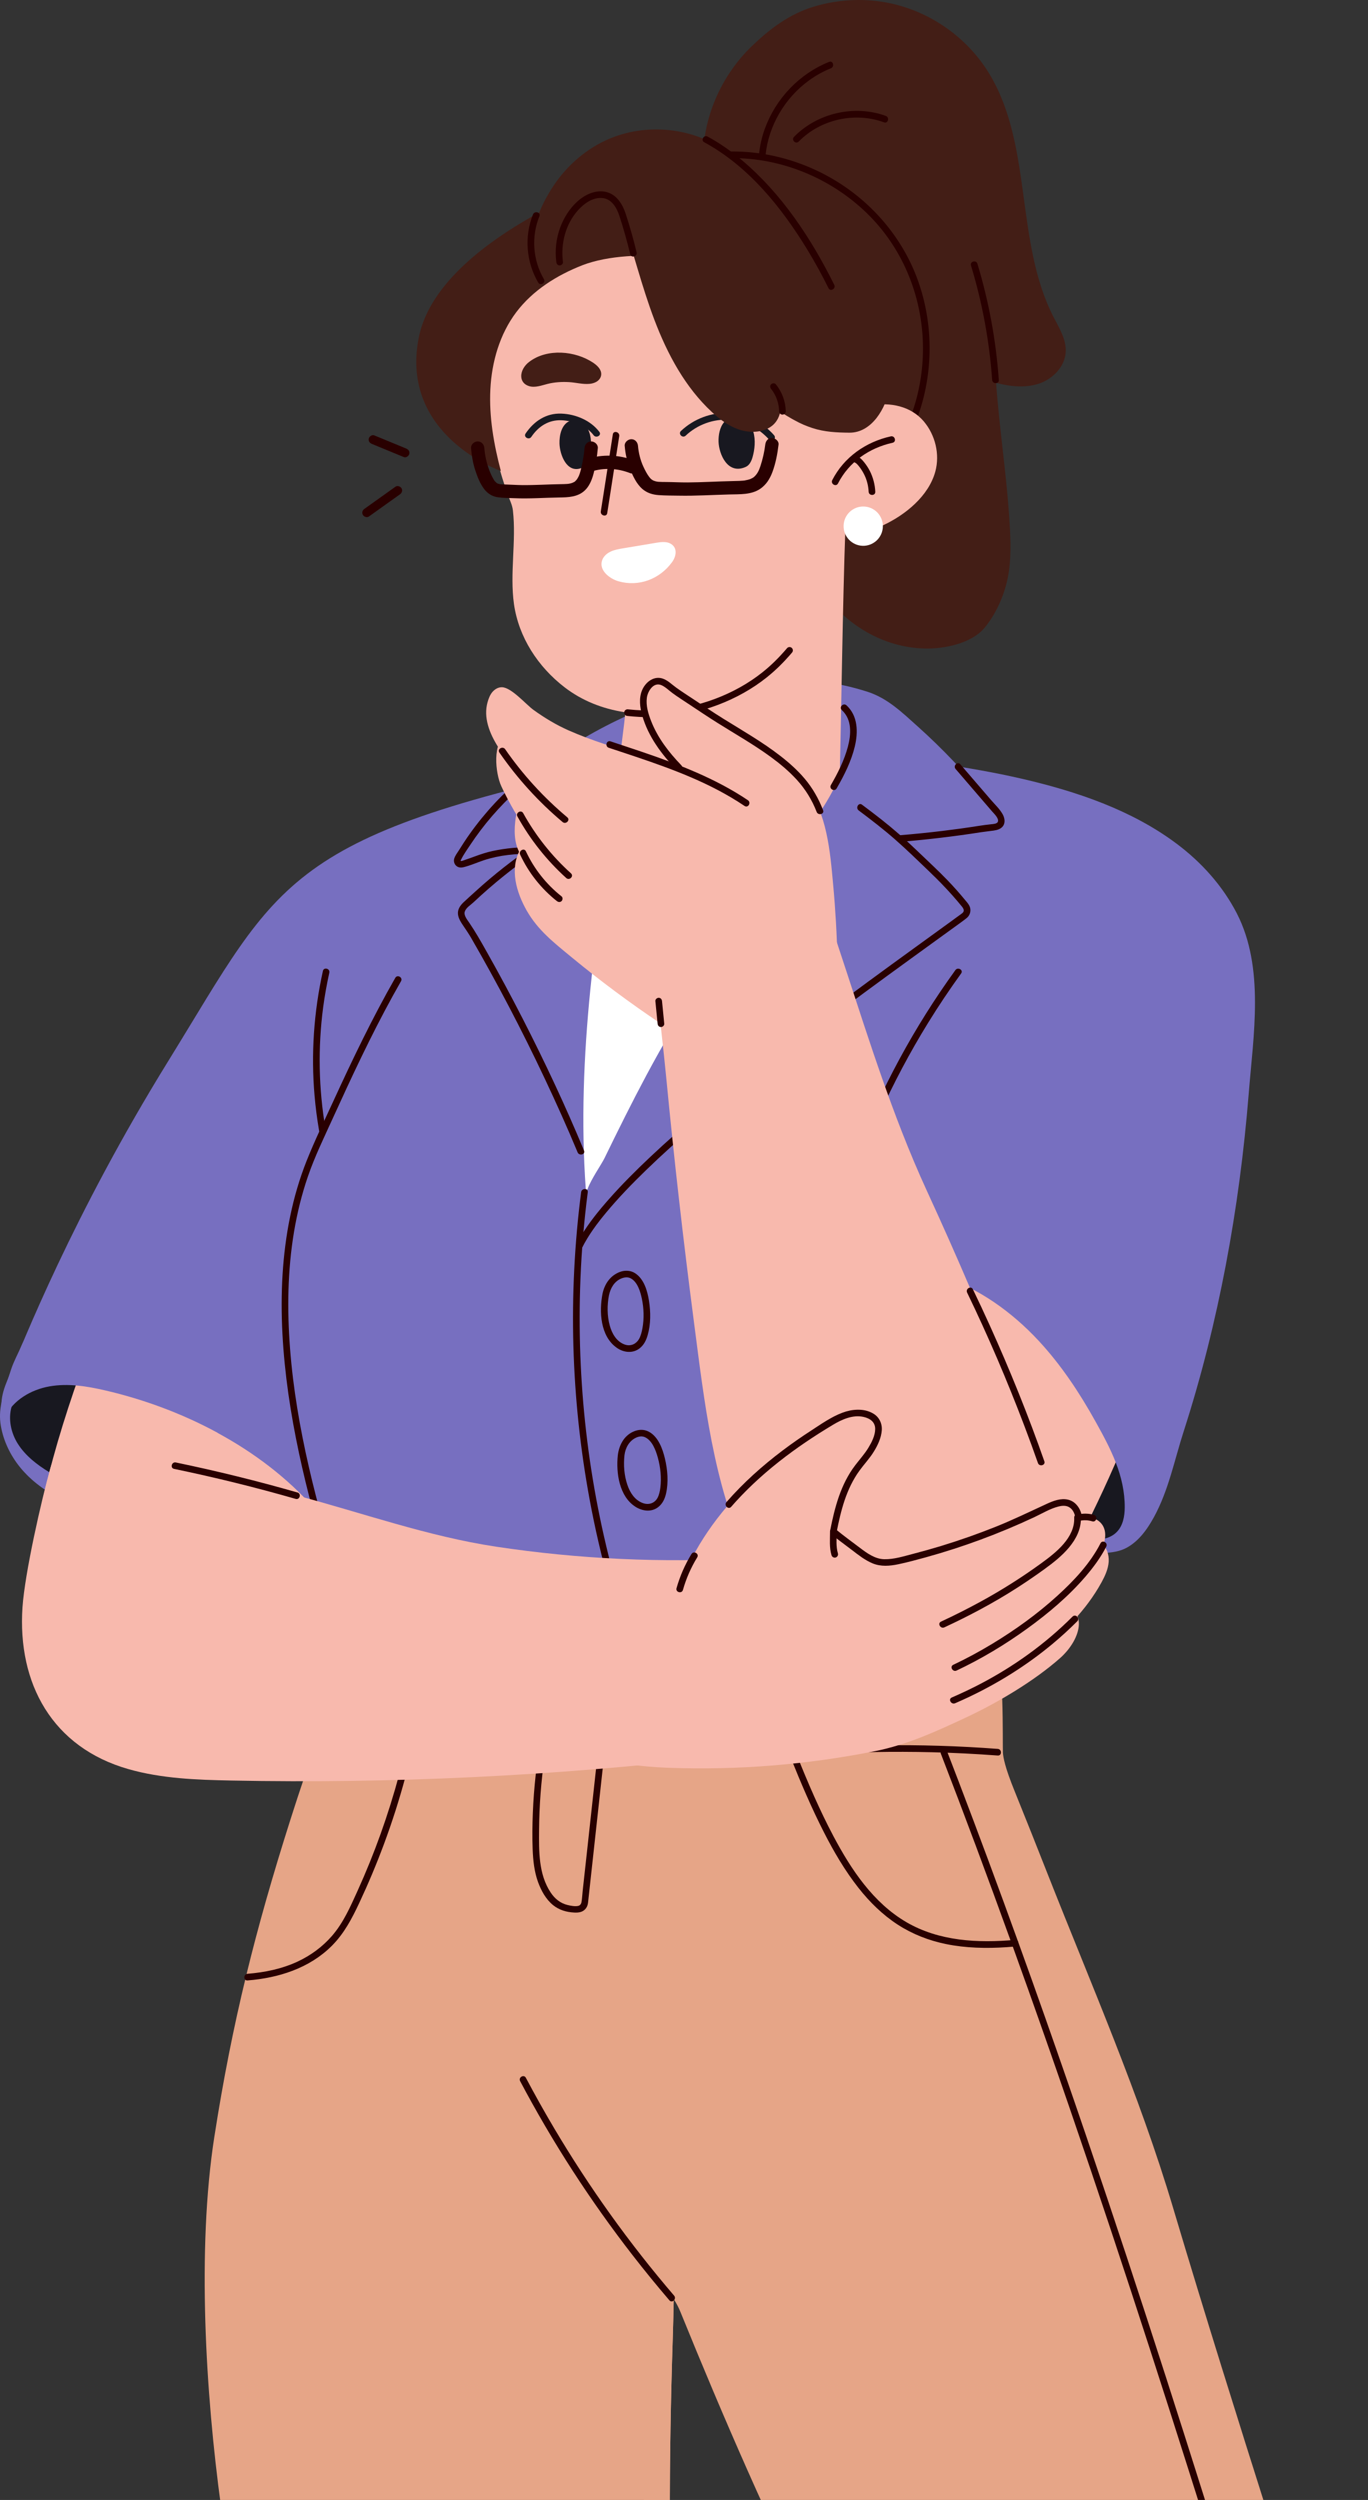<?xml version="1.0" encoding="UTF-8"?> <svg xmlns="http://www.w3.org/2000/svg" width="324" height="592" viewBox="0 0 324 592" fill="none"><rect x="0" y="0" width="324" height="592" fill="#333333" stroke="none"/><g clip-path="url(#clip0_181_2891)"><path d="M174.837 440.929C173.946 447.099 171.188 452.473 169.698 458.423C168.535 463.041 168.776 468.266 168.01 473.052C166.857 480.325 165.693 487.586 164.539 494.859C163.596 500.758 162.652 506.655 161.708 512.553C160.03 522.975 159.798 533.762 159.569 544.425C159.506 547.542 159.442 550.649 159.337 553.734C158.876 568.07 158.613 582.426 158.645 596.772C158.655 600.277 158.676 603.772 158.718 607.276C159.011 629.305 160.008 651.322 162.074 673.256C162.262 675.25 160.899 677.075 158.928 677.4C133.843 681.63 105.779 682.489 82.592 678.052C79.068 677.371 75.503 676.541 72.127 675.282C69.946 674.474 68.288 672.648 67.712 670.391C61.232 645.025 55.872 619.399 52.338 593.499C48.699 566.884 46.623 532.673 50.755 506.08C54.971 478.921 60.549 456.768 68.888 430.573C71.007 423.888 73.271 417.254 75.651 410.664C76.993 406.97 78.105 401.881 81.219 399.162C88.519 392.792 103.976 393.632 112.742 395.867C117.693 397.126 122.098 399.099 127.225 400.075C134.02 401.366 140.753 403.035 147.38 405.081C150.609 406.077 153.882 407.221 156.997 408.639C162.681 411.221 167.818 414.716 171.144 419.9C175.076 426.018 175.874 433.731 174.837 440.931V440.929Z" fill="#E6A587"></path><path d="M164.539 494.859C163.595 500.758 162.651 506.655 161.707 512.553C160.029 522.975 159.797 533.762 159.568 544.425C159.505 547.542 159.441 550.649 159.336 553.734C158.875 568.07 158.612 582.426 158.644 596.772C158.654 600.277 158.676 603.771 158.717 607.276C153.998 596.225 150.306 584.649 143.752 574.491C140.145 568.898 135.782 563.809 132.416 558.068C129.375 552.894 127.455 547.227 126.626 541.287C124.948 529.355 127.109 517.296 128.609 505.469C129.187 500.934 129.689 496.328 129.877 491.73H161.076C162.251 492.748 163.405 493.788 164.537 494.857L164.539 494.859Z" fill="#E6A587"></path><path d="M321.52 672.289C318.206 674.095 314.41 675.196 310.603 676.004C310.089 676.109 309.586 676.204 309.072 676.309C308.286 676.456 307.499 676.592 306.713 676.729C281.031 681.032 253.376 681.252 227.231 677.652C225.354 677.39 223.707 676.266 222.754 674.63C212.717 657.314 203.227 639.683 194.301 621.769C182.209 597.506 171.408 572.707 161.205 547.594C160.776 546.534 160.271 545.548 159.684 544.623C159.652 544.55 159.61 544.487 159.569 544.423C157.461 541.002 154.588 538.253 152.05 534.883C147.896 529.353 143.838 523.759 139.874 518.092C136.172 512.793 132.565 507.441 129.031 502.025C127.846 500.199 126.672 498.362 125.497 496.516C124.595 495.101 123.809 493.715 123.107 492.34C120.748 487.754 119.29 483.305 117.329 478.131C111.466 462.621 109.159 445.798 110.827 429.28C111.1 426.561 111.507 423.529 112.526 420.811C113.051 419.351 113.763 417.977 114.719 416.791C117.782 412.971 123.16 413.464 127.796 412.781C127.85 412.771 127.901 412.771 127.953 412.759C128.487 412.676 129.033 412.601 129.567 412.528C130.365 412.401 131.162 412.286 131.958 412.181C135.323 411.688 138.701 411.205 142.067 410.722C142.613 410.649 143.147 410.575 143.691 410.502C148.128 409.863 152.564 409.243 157 408.635C158.688 408.393 160.388 408.162 162.076 407.932C174.88 406.179 187.685 404.5 200.511 402.885C202.199 402.675 203.877 402.297 205.566 401.794C205.954 401.689 206.342 401.574 206.73 401.437C209.613 400.514 212.498 399.287 215.371 398.016C219.827 396.053 224.253 393.996 228.636 392.81C229.475 392.578 230.314 392.38 231.153 392.234C231.992 392.065 232.821 391.95 233.648 391.877C234.351 391.814 235.043 391.782 235.736 391.794C236.324 391.804 236.721 393.546 236.985 396.065C237.016 396.402 237.048 396.736 237.08 397.093C237.101 397.324 237.111 397.554 237.133 397.796C237.238 399.17 237.311 400.693 237.365 402.235C237.564 408.112 237.479 414.399 237.533 415.07C237.616 416.151 237.962 418.397 240.333 424.222C242.976 430.739 245.566 437.277 248.145 443.825C258.464 469.999 269.8 495.857 277.834 522.816C292.935 573.494 309.369 623.185 323.222 668.216C323.704 669.812 322.99 671.501 321.522 672.288L321.52 672.289Z" fill="#E6A587"></path><path d="M165.882 418.446C174.979 417.046 184.138 416.052 193.323 415.468C202.451 414.888 211.603 414.712 220.745 414.94C225.939 415.068 231.129 415.33 236.309 415.718C237.318 415.793 237.315 414.219 236.309 414.144C227.104 413.454 217.87 413.169 208.639 413.3C199.408 413.431 190.185 413.971 181.002 414.924C175.808 415.462 170.625 416.134 165.465 416.928C164.468 417.082 164.891 418.599 165.882 418.446Z" fill="#290000"></path><path d="M159.656 543.617C154.372 537.449 149.352 531.058 144.621 524.456C139.874 517.832 135.414 511.003 131.257 503.995C128.924 500.063 126.69 496.075 124.549 492.035C124.074 491.14 122.717 491.934 123.192 492.829C127.026 500.067 131.168 507.138 135.614 514.015C140.052 520.882 144.791 527.553 149.802 534.012C152.627 537.655 155.544 541.228 158.544 544.73C159.202 545.501 160.313 544.384 159.656 543.617Z" fill="#290000"></path><path d="M128.154 411.512C127.096 417.397 126.433 423.351 126.197 429.327C126.084 432.206 126.045 435.099 126.158 437.978C126.259 440.57 126.536 443.22 127.428 445.673C128.164 447.697 129.296 449.776 130.998 451.148C132.44 452.312 134.179 452.813 136.012 452.902C137.088 452.956 138.095 452.815 138.78 451.891C139.085 451.479 139.215 451.029 139.277 450.528C139.314 450.213 139.346 449.897 139.38 449.582C139.839 445.384 140.298 441.188 140.759 436.99C141.398 431.149 142.037 425.309 142.676 419.468C142.923 417.207 143.171 414.944 143.418 412.682C143.543 411.546 143.735 410.395 143.794 409.253C143.796 409.201 143.806 409.15 143.812 409.098C143.923 408.092 142.348 408.1 142.239 409.098C141.948 411.748 141.659 414.399 141.368 417.048C140.765 422.563 140.161 428.076 139.558 433.59C139.041 438.313 138.523 443.035 138.006 447.758C137.907 448.669 137.874 449.619 137.704 450.52C137.65 450.802 137.413 451.2 137.005 451.31C136.245 451.516 135.155 451.291 134.401 451.108C132.695 450.697 131.389 449.609 130.426 448.166C127.533 443.824 127.634 438.323 127.675 433.305C127.721 427.555 128.15 421.803 128.985 416.112C129.191 414.714 129.421 413.32 129.67 411.93C129.848 410.94 128.332 410.514 128.152 411.512H128.154Z" fill="#290000"></path><path d="M310.603 676.004C310.088 676.109 309.586 676.204 309.071 676.309C306.04 664.724 302.716 653.211 299.255 641.75C293.519 622.723 287.468 603.781 281.48 584.828C275.461 565.813 269.336 546.837 263.044 527.917C256.742 508.995 250.281 490.127 243.591 471.331C242.364 467.878 241.128 464.427 239.879 460.983C239.701 460.48 239.513 459.965 239.323 459.463C233.985 444.675 228.49 429.931 222.826 415.26C222.785 415.165 222.775 415.072 222.775 414.999C222.743 414.243 224.012 414.003 224.348 414.841C224.38 414.914 224.4 414.977 224.431 415.05C225.292 417.276 226.151 419.51 227.002 421.745C231.816 434.349 236.503 447.006 241.086 459.692C241.108 459.744 241.128 459.797 241.149 459.861C243.32 465.864 245.471 471.876 247.588 477.901C254.217 496.707 260.634 515.597 266.895 534.541C273.146 553.463 279.238 572.446 285.226 591.463C291.194 610.427 297.254 629.349 302.886 648.417C305.591 657.569 308.193 666.773 310.605 676.006L310.603 676.004Z" fill="#290000"></path><path d="M187.219 416.082C189.647 422.121 192.196 428.129 195.158 433.929C197.502 438.523 200.124 442.996 203.318 447.055C205.967 450.423 209.06 453.461 212.667 455.793C216.122 458.027 220.011 459.538 224.035 460.359C228.747 461.32 233.594 461.425 238.379 461.106C239.06 461.06 239.74 461.005 240.421 460.944C241.42 460.853 241.43 459.278 240.421 459.369C231.647 460.161 222.419 459.714 214.638 455.16C206.834 450.592 201.624 442.766 197.463 434.951C194.147 428.719 191.368 422.209 188.737 415.664C188.363 414.736 186.841 415.142 187.219 416.082Z" fill="#290000"></path><path d="M58.63 468.977C65.961 468.397 73.276 466.094 78.584 460.785C81.492 457.876 83.336 454.36 85.068 450.673C87.201 446.128 89.15 441.493 90.901 436.788C92.874 431.493 94.591 426.105 96.058 420.648C96.321 419.668 94.803 419.25 94.54 420.23C92.007 429.654 88.719 438.873 84.686 447.76C82.99 451.498 81.326 455.334 78.603 458.457C76.346 461.047 73.558 463.084 70.445 464.53C66.747 466.248 62.675 467.084 58.626 467.403C57.623 467.482 57.615 469.056 58.626 468.977H58.63Z" fill="#290000"></path><path d="M230.9 207.453C233.682 204.873 235.831 201.622 237.147 198.061C238.617 194.085 236.363 192.537 233.88 189.452C228.826 183.181 223.264 177.32 217.266 171.948C213.61 168.67 210.192 165.344 205.497 163.825C190.599 159.006 174.336 160.459 159.612 165.191C152.15 167.589 144.962 170.855 138.208 174.831C135.474 176.44 131.217 178.339 129.599 181.056C127.84 184.012 127.875 188.785 128.216 192.073C128.839 198.119 131.488 203.948 135.408 208.562C141.906 216.211 151.349 220.795 160.97 223.646C173.992 227.506 188.076 228.527 201.163 224.902C205.481 223.706 209.714 221.815 212.674 218.346C215.026 215.589 217.061 212.833 220.828 212.247C224.837 211.623 227.781 210.342 230.898 207.449L230.9 207.453Z" fill="#776FC0"></path><path d="M235.92 90.656C236.575 100.257 238.322 112.114 238.975 121.716C239.283 126.238 239.59 130.799 238.951 135.286C238.282 139.978 236.23 144.986 233.195 148.655C230.108 152.386 223.636 153.673 219.085 153.576C209.072 153.362 200.081 147.818 194.459 139.676C191.638 135.587 189.653 130.917 188.65 126.052C188.153 123.643 187.652 120.894 187.985 118.435C188.311 116.011 188.958 114.247 188.731 111.7C188.642 110.704 188.535 109.708 188.416 108.714C187.803 103.574 186.503 98.362 185.668 93.186C184.771 87.624 183.79 82.076 182.727 76.543C182.043 72.981 181.303 69.371 179.813 66.045C178.352 62.786 176.053 60.409 173.902 57.635C169.622 52.111 166.684 45.359 166.53 38.301C166.306 28.09 170.764 17.932 178.103 10.895C182.401 6.772 186.992 3.311 192.736 1.576C198.68 -0.218 205.085 -0.507 211.152 0.842C220.212 2.855 228.414 8.501 233.535 16.249C244.82 33.327 240.162 56.875 249.527 75.078C250.881 77.708 252.565 80.395 252.406 83.347C252.22 86.799 249.397 89.709 246.128 90.824C242.859 91.941 239.256 91.549 235.922 90.654L235.92 90.656Z" fill="#431E16"></path><path d="M236.559 89.977C235.898 80.646 234.204 71.403 231.491 62.451C231.198 61.485 229.678 61.897 229.973 62.869C232.645 71.688 234.334 80.783 234.985 89.977C235.057 90.98 236.63 90.988 236.559 89.977Z" fill="#290000"></path><path d="M181.318 36.717C182.016 29.73 185.942 23.14 191.615 19.037C193.216 17.879 194.955 16.902 196.794 16.172C197.724 15.801 197.318 14.279 196.376 14.653C189.326 17.457 183.762 23.33 181.16 30.444C180.42 32.468 179.959 34.573 179.745 36.715C179.644 37.723 181.217 37.715 181.318 36.715V36.717Z" fill="#290000"></path><path d="M189.17 33.523C194.323 28.248 202.469 26.437 209.381 28.971C210.333 29.32 210.744 27.799 209.798 27.452C202.382 24.732 193.573 26.763 188.058 32.409C187.35 33.133 188.462 34.248 189.17 33.521V33.523Z" fill="#290000"></path><path d="M184.896 229.302C198.844 218.831 198.411 202.576 198.799 187.282C199.287 167.997 199.549 143.77 200.241 124.484C200.346 121.569 200.764 116.275 199.931 114.805C197.427 110.394 187.836 124.619 184.415 126.086C179.144 128.349 174.114 131.226 169.456 134.628C165.287 137.672 161.415 141.135 157.932 144.951C155.081 148.077 150.371 152.673 149.564 156.895C148.656 161.645 148.398 166.593 147.823 171.381C146.507 182.325 144.738 193.258 144.186 204.243C143.911 209.716 143.938 215.199 144.475 220.619C144.932 225.248 145.12 229.488 149.402 232.129C152.002 233.733 155.142 234.303 158.235 234.591C166.466 235.353 177.907 234.549 184.896 229.304V229.302Z" fill="#F8B9AD"></path><path d="M179.425 37.585C187.297 38.967 194.881 41.681 201.464 46.166C209.239 51.461 215.375 58.374 218.02 67.589C220.262 75.401 220.08 83.751 218.614 91.745C217.35 98.636 215.1 105.443 211.16 111.235C207.873 116.065 202.57 121.417 196.719 122.938C194.418 123.536 191.414 123.114 189.056 123.001C185.441 122.827 181.871 121.849 178.553 120.431C168.602 116.181 160.598 108.148 154.873 98.962C149.149 89.777 145.532 79.44 142.542 69.035C141.293 64.689 140.138 60.267 139.999 55.746C139.758 47.913 143.966 41.654 151.256 38.694C155.732 36.876 160.653 36.464 165.483 36.444C170.135 36.426 174.831 36.779 179.427 37.585H179.425Z" fill="#431E16"></path><path d="M173.161 37.45C185.024 37.325 196.732 42.184 205.242 50.418C214.151 59.035 218.84 71.136 218.589 83.492C218.446 90.493 216.731 97.448 213.446 103.639C212.971 104.534 214.329 105.33 214.804 104.433C220.88 92.974 221.804 79.009 217.532 66.779C213.422 55.014 204.427 45.471 193.154 40.258C186.902 37.365 180.059 35.803 173.161 35.874C172.15 35.884 172.146 37.458 173.161 37.448V37.45Z" fill="#290000"></path><path d="M204.265 81.725C203.467 73.413 191.617 66.991 185.315 61.461C178.571 55.532 177.942 51.23 169.332 50.105C169.228 50.095 169.113 50.073 169.008 50.063C164.006 49.465 158.94 49.465 153.916 49.79C152.857 49.853 151.797 49.937 150.738 50.051C149.858 50.135 148.977 50.23 148.095 50.356C147.717 50.41 147.351 50.461 146.973 50.515C146.814 50.537 146.668 50.566 146.512 50.588C144.392 50.925 142.295 51.376 140.241 51.994C140.114 52.026 139.98 52.057 139.853 52.099C138.751 52.435 137.651 52.824 136.58 53.263C135.763 53.6 134.956 53.956 134.168 54.354C133.498 54.679 132.837 55.037 132.198 55.414C130.195 56.568 128.317 57.942 126.649 59.538C126.461 59.706 126.271 59.895 126.083 60.085C125.8 60.368 125.517 60.661 125.254 60.956C124.615 61.669 124.006 62.415 123.45 63.201C123.23 63.075 122.947 63.087 122.779 63.37C119.13 69.845 116.823 77.003 115.972 84.379C115.143 91.662 115.689 99.049 117.167 106.208C117.533 107.97 117.965 109.722 118.447 111.455C118.762 112.556 119.098 113.649 119.455 114.73C119.801 115.801 120.179 116.871 120.576 117.93C120.713 118.296 120.85 118.655 120.996 119.021C121.227 119.619 121.406 120.249 121.479 120.888C122.308 128.161 120.703 135.791 121.73 143.052C122.852 150.944 127.445 157.922 133.695 162.74C137.89 165.972 142.746 167.841 147.853 168.639C147.936 168.649 148.031 168.67 148.114 168.68C148.68 168.763 149.258 168.839 149.834 168.89C150.546 168.963 151.271 169.017 152.005 169.049C152.278 169.07 152.551 169.08 152.822 169.08C153.085 169.09 153.356 169.102 153.629 169.102C154.595 169.112 155.568 169.08 156.534 169.029C159.239 168.87 161.977 168.441 164.672 167.769C165.019 167.686 165.365 167.591 165.711 167.496C166.048 167.401 166.372 167.318 166.697 167.213C171.216 165.859 175.538 163.803 179.313 161.126C179.932 160.696 180.54 160.245 181.128 159.772C183.613 157.778 185.584 155.689 187.503 153.412C188.5 152.226 189.486 150.976 190.513 149.665C192.474 147.147 194.466 144.501 195.871 141.594V141.584C196.51 140.262 197.025 138.897 197.349 137.46C197.61 136.337 197.747 135.183 197.759 134.028C197.759 133.913 197.717 133.828 197.664 133.745C198.147 131.07 198.566 128.383 198.891 125.686C199.047 124.468 199.195 123.241 199.31 122.013C199.552 119.577 199.74 117.134 199.856 114.688C199.888 114.1 199.91 113.512 199.929 112.926C199.939 112.653 199.951 112.38 199.951 112.096C199.983 111.247 200.003 110.396 200.015 109.536C200.036 108.204 200.036 106.861 200.015 105.526C200.015 105.4 199.973 105.307 199.92 105.233C200.339 104.321 200.737 103.408 201.105 102.463C201.807 100.701 202.405 98.895 202.888 97.059C204.229 92.064 204.754 86.86 204.261 81.727L204.265 81.725Z" fill="#F8B9AD"></path><path d="M154.595 169.864C152.501 169.864 150.202 169.72 148.54 169.538C148.108 169.49 147.796 169.102 147.843 168.67C147.891 168.239 148.273 167.924 148.71 167.973C150.863 168.207 154.106 168.381 156.496 168.241C165.276 167.728 174.073 164.417 180.635 159.162C182.647 157.55 184.426 155.804 186.401 153.499C186.684 153.17 187.18 153.13 187.511 153.414C187.841 153.697 187.879 154.194 187.596 154.524C185.556 156.907 183.712 158.714 181.62 160.392C174.811 165.847 165.689 169.28 156.591 169.813C155.97 169.849 155.295 169.866 154.599 169.866L154.595 169.864Z" fill="#290000"></path><path d="M162.391 103.168C165.147 100.566 168.934 99.168 172.724 99.41C176.376 99.642 179.815 101.426 182.216 104.17C182.884 104.934 183.992 103.818 183.328 103.057C180.652 99.998 176.778 98.091 172.724 97.836C168.527 97.572 164.324 99.18 161.279 102.055C160.541 102.752 161.655 103.863 162.391 103.168Z" fill="#181820"></path><path d="M125.845 103.451C127.515 100.98 129.917 99.4 132.968 99.517C135.721 99.622 138.889 100.812 140.596 103.065C141.2 103.861 142.567 103.079 141.954 102.271C139.884 99.543 136.336 98.073 132.966 97.945C129.349 97.806 126.458 99.741 124.485 102.659C123.918 103.501 125.279 104.289 125.843 103.453L125.845 103.451Z" fill="#181820"></path><path d="M142.28 87.894C141.999 87.1 141.269 86.424 140.541 85.931C136.273 83.048 129.573 82.438 125.311 85.71C124.262 86.513 123.413 87.785 123.453 89.147C123.486 90.297 124.208 91.099 125.313 91.44C126.731 91.878 128.312 91.256 129.682 90.911C131.346 90.495 133.073 90.388 134.781 90.487C136.38 90.579 138.004 91.042 139.609 90.899C140.147 90.852 140.675 90.717 141.156 90.466C141.793 90.135 142.302 89.515 142.387 88.802C142.425 88.486 142.383 88.183 142.28 87.894Z" fill="#431E16"></path><path d="M145.144 102.863C144.196 108.942 143.248 115.019 142.3 121.098C142.146 122.09 143.661 122.516 143.818 121.516C144.766 115.437 145.713 109.36 146.661 103.281C146.816 102.289 145.3 101.863 145.144 102.863Z" fill="#290000"></path><path d="M178.415 102.253C178.256 101.707 178.027 101.194 177.702 100.733C177.576 100.523 177.419 100.335 177.251 100.144C176.895 99.756 176.465 99.42 175.951 99.158C175.09 98.717 174.063 98.582 173.141 98.885C172.763 99 172.439 99.178 172.146 99.388C171.914 99.544 171.717 99.725 171.538 99.935C170.448 101.152 170.134 103.061 170.185 104.625C170.28 107.511 172.324 112.506 176.624 110.566C177.504 110.178 177.977 109.18 178.238 108.257C178.741 106.495 178.994 104.186 178.416 102.253H178.415Z" fill="#181820"></path><path d="M139.967 104.53C139.916 103.544 139.716 102.59 139.306 101.76C139.15 101.424 138.94 101.099 138.699 100.816C138.384 100.449 138.006 100.133 137.567 99.893C136.811 99.473 135.911 99.347 135.101 99.632C135.007 99.663 134.902 99.705 134.819 99.746C132.962 100.618 132.46 103.115 132.511 105.057C132.594 107.671 134.221 112.11 137.66 110.851C137.797 110.809 137.933 110.756 138.07 110.683C138.091 110.683 138.101 110.673 138.121 110.661C138.887 110.295 139.285 109.392 139.526 108.53C139.526 108.509 139.536 108.499 139.536 108.479C139.85 107.315 140.05 105.897 139.965 104.532L139.967 104.53Z" fill="#181820"></path><path d="M204.886 96.378C205.373 96.242 205.86 96.125 206.341 96.034C210.824 95.171 215.747 96.19 218.787 99.78C221.511 102.996 222.635 107.572 221.525 111.661C219.944 117.484 214.406 121.95 209.131 124.401C206.903 125.437 204.494 126.181 202.039 126.181C197.923 126.181 194.233 123.714 192.268 120.154C191.312 118.423 191.959 117.894 191.544 115.962C191.053 113.677 190.703 111.289 191.247 109.015C192.699 102.95 198.93 98.053 204.884 96.378H204.886Z" fill="#F8B9AD"></path><path d="M206.501 128.773C208.805 127.638 209.755 124.85 208.621 122.543C207.488 120.237 204.701 119.287 202.396 120.422C200.092 121.556 199.142 124.345 200.276 126.651C201.409 128.957 204.196 129.907 206.501 128.773Z" fill="white"></path><path d="M198.473 114.485C201.077 109.388 205.868 106.075 211.398 104.849C212.386 104.629 211.968 103.113 210.981 103.331C205.084 104.637 199.892 108.257 197.116 113.689C196.657 114.589 198.012 115.385 198.473 114.483V114.485Z" fill="#290000"></path><path d="M202.285 109.461C202.847 109.615 203.265 110.204 203.607 110.645C204.042 111.209 204.414 111.827 204.725 112.467C205.329 113.704 205.667 115.073 205.732 116.447C205.78 117.455 207.353 117.461 207.305 116.447C207.226 114.74 206.793 113.083 206.027 111.556C205.651 110.808 205.186 110.112 204.662 109.459C204.135 108.804 203.538 108.174 202.703 107.942C201.725 107.673 201.308 109.19 202.285 109.461Z" fill="#290000"></path><path d="M158.876 128.773C160.545 129.771 160.147 131.763 159.185 133.098C156.28 137.123 151.306 139.036 146.472 137.648C144.485 137.078 141.743 135.102 142.625 132.638C142.96 131.706 143.773 131.009 144.671 130.597C145.569 130.183 146.559 130.017 147.536 129.852C150.214 129.405 152.893 128.955 155.57 128.508C156.672 128.324 157.944 128.215 158.876 128.773Z" fill="white"></path><path d="M158.39 60.932C152.972 60.146 144.005 60.445 137.952 62.803C131.901 65.162 126.176 68.752 122.266 73.942C118.344 79.145 116.465 85.696 116.138 92.206C115.812 98.717 116.957 105.222 118.617 111.524C118.617 111.524 94.623 103.204 99.169 79.999C103.714 56.794 145.313 42.335 145.313 42.335L158.392 60.934L158.39 60.932Z" fill="#431E16"></path><path d="M203.987 69.966C209.549 74.945 211.948 84.686 210.675 91.923C209.84 96.673 206.463 102.513 201.166 102.463C198.138 102.436 195.318 102.305 192.402 101.36C190.955 100.891 189.554 100.283 188.225 99.544C187.815 99.317 184.778 97.695 184.855 97.252C184.536 99.069 183.618 100.546 181.97 101.402C179.779 102.538 177.102 102.463 174.779 101.63C172.456 100.796 170.444 99.271 168.631 97.596C162.278 91.719 158.071 83.86 155 75.767C151.927 67.673 149.883 59.229 147.138 51.018C146.731 49.802 146.254 48.513 145.219 47.758C143.298 46.359 141.687 48.416 140.3 49.527C138.495 50.972 136.908 52.687 135.604 54.598C134.37 56.406 133.804 58.41 132.781 60.289C131.892 61.92 129.569 61.794 127.862 62.136C127.488 62.211 127.072 62.279 126.751 62.077C126.417 61.867 126.302 61.439 126.227 61.051C125.103 55.303 127.943 48.703 131.122 43.949C134.389 39.066 139.024 35.068 144.461 32.801C154.03 28.811 165.796 30.444 173.699 37.157C178.669 41.379 181.95 47.2 185.997 52.317C191.215 58.916 197.721 64.356 203.989 69.966H203.987Z" fill="#431E16"></path><path d="M166.797 33.694C177.288 39.375 185.168 49.182 191.274 59.223C193.059 62.156 194.705 65.172 196.231 68.249C196.68 69.156 198.037 68.36 197.588 67.455C192.162 56.517 185.132 45.842 175.713 37.933C173.19 35.814 170.487 33.907 167.589 32.337C166.698 31.854 165.903 33.215 166.795 33.696L166.797 33.694Z" fill="#290000"></path><path d="M133.333 62.067C132.765 57.738 133.923 53.13 136.855 49.834C138.286 48.226 140.324 46.723 142.59 46.887C144.889 47.053 146.084 49.232 146.721 51.19C147.687 54.154 148.53 57.158 149.26 60.19C149.497 61.174 151.015 60.758 150.778 59.772C150.038 56.701 149.185 53.655 148.199 50.653C147.465 48.418 146.114 46.141 143.694 45.491C141.183 44.816 138.555 46.062 136.723 47.729C134.902 49.388 133.563 51.531 132.698 53.825C131.717 56.435 131.398 59.306 131.76 62.069C131.815 62.495 132.083 62.851 132.546 62.855C132.927 62.859 133.387 62.489 133.331 62.069L133.333 62.067Z" fill="#290000"></path><path d="M126.237 50.782C124.136 55.986 124.623 62.067 127.462 66.898C127.975 67.772 129.336 66.979 128.82 66.104C126.174 61.601 125.8 56.037 127.753 51.202C128.133 50.263 126.611 49.855 126.235 50.784L126.237 50.782Z" fill="#290000"></path><path d="M186.1 97.4C186.056 95.052 185.216 92.82 183.749 90.996C183.482 90.666 182.914 90.719 182.637 90.996C182.311 91.323 182.37 91.776 182.637 92.109C183.832 93.596 184.491 95.515 184.527 97.4C184.535 97.826 184.883 98.188 185.312 98.188C185.742 98.188 186.108 97.828 186.1 97.4Z" fill="#290000"></path><path d="M111.565 106.103C111.701 107.881 112.008 109.651 112.558 111.35C113.063 112.904 113.7 114.554 114.707 115.855C115.488 116.865 116.555 117.546 117.825 117.74C119.147 117.944 120.526 117.918 121.86 117.977C125.39 118.136 128.912 117.855 132.442 117.807C134.583 117.777 136.791 117.714 138.46 116.183C139.554 115.18 140.155 113.714 140.537 112.308C141.085 110.283 141.408 108.192 141.59 106.103C141.665 105.255 140.814 104.528 140.017 104.528C139.105 104.528 138.519 105.251 138.444 106.103C138.309 107.635 138.064 109.15 137.71 110.647C137.551 111.31 137.393 111.986 137.132 112.619C137.158 112.556 137.217 112.441 137.08 112.732C137.023 112.857 136.96 112.978 136.892 113.098C136.829 113.211 136.764 113.322 136.694 113.431C136.655 113.49 136.394 113.813 136.601 113.574C136.471 113.724 136.33 113.861 136.188 113.999C136.016 114.166 136.493 113.825 136.162 114.023C136.093 114.065 136.028 114.114 135.956 114.156C135.85 114.221 135.307 114.427 135.681 114.308C135.487 114.37 135.298 114.435 135.1 114.483C134.993 114.508 134.368 114.605 134.777 114.556C134.605 114.576 134.431 114.593 134.257 114.605C133.798 114.639 133.337 114.645 132.878 114.653C129.809 114.696 126.743 114.906 123.672 114.877C122.291 114.863 120.916 114.754 119.537 114.724C119.292 114.718 119.046 114.714 118.801 114.698C118.682 114.69 118.197 114.619 118.528 114.683C118.306 114.641 118.094 114.585 117.879 114.52C118.148 114.603 117.956 114.564 117.885 114.52C117.764 114.451 117.641 114.385 117.527 114.306C117.754 114.465 117.155 113.908 117.192 113.958C116.982 113.688 116.822 113.378 116.664 113.077C116.302 112.39 115.995 111.681 115.74 110.948C115.192 109.382 114.837 107.754 114.711 106.101C114.645 105.253 114.034 104.526 113.138 104.526C112.336 104.526 111.499 105.249 111.565 106.101V106.103Z" fill="#290000"></path><path d="M147.957 105.58C148.116 107.487 148.515 109.348 149.242 111.12C149.91 112.75 150.755 114.576 152.103 115.76C153.215 116.734 154.545 117.136 155.997 117.245C157.566 117.364 159.175 117.346 160.748 117.377C164.751 117.457 168.748 117.193 172.747 117.09C175.187 117.027 177.992 117.193 180.096 115.726C181.467 114.77 182.314 113.423 182.902 111.883C183.705 109.774 184.127 107.518 184.394 105.285C184.495 104.439 183.598 103.711 182.821 103.711C181.887 103.711 181.348 104.437 181.247 105.285C181.038 107.031 180.632 108.764 180.082 110.431C179.718 111.536 179.322 112.302 178.513 113.005C178.74 112.809 178.523 112.999 178.452 113.045C178.357 113.104 178.266 113.166 178.169 113.221C178.074 113.275 177.508 113.52 177.826 113.403C177.351 113.578 176.871 113.69 176.374 113.78C175.917 113.863 176.694 113.758 176.224 113.799C176.127 113.807 176.028 113.819 175.931 113.827C175.654 113.851 175.377 113.867 175.1 113.881C174.512 113.908 173.922 113.916 173.335 113.928C169.828 113.999 166.326 114.225 162.818 114.243C161.122 114.251 159.432 114.154 157.738 114.14C157.156 114.136 156.575 114.14 155.995 114.096C155.892 114.088 155.789 114.081 155.688 114.069C156.025 114.106 155.544 114.041 155.512 114.033C155.415 114.013 155.32 113.991 155.225 113.966C155.164 113.95 154.634 113.748 154.913 113.877C154.337 113.611 154.111 113.409 153.731 112.904C153.195 112.19 152.768 111.348 152.392 110.538C151.677 108.992 151.242 107.275 151.102 105.58C151.03 104.732 150.429 104.006 149.528 104.006C148.733 104.006 147.884 104.728 147.955 105.58H147.957Z" fill="#290000"></path><path d="M139.96 111.685C141.596 111.182 142.928 110.998 144.647 111.059C146.175 111.114 147.71 111.443 149.272 112.051C150.039 112.35 151.031 111.722 151.207 110.952C151.413 110.049 150.932 109.336 150.109 109.015C146.632 107.663 142.686 107.55 139.125 108.647C138.339 108.889 137.759 109.758 138.026 110.584C138.282 111.376 139.119 111.942 139.962 111.683L139.96 111.685Z" fill="#290000"></path><path d="M34.887 357.645C36.61 356.865 38.355 356.124 40.063 355.308C41.32 354.708 42.633 354.762 43.932 354.235C46.476 353.204 48.461 350.909 49.361 348.34C50.608 344.782 50.085 340.828 48.926 337.242C46.755 330.533 42.356 324.567 36.59 320.512C30.825 316.459 23.725 314.34 16.68 314.569C13.164 314.684 17.225 308.954 14.258 310.962C12.972 311.833 6.842 314.564 5.212 318.393C4.452 320.179 3.286 322.316 2.673 324.159C0.136 331.777 -0.481 334.515 0.34 338.382C1.094 341.927 2.825 345.24 5.184 347.978C8 351.245 11.643 353.708 15.553 355.481C17.393 356.314 19.285 356.902 21.137 357.677C23.238 358.556 25.496 359.122 27.759 359.368C30.326 359.647 32.587 358.685 34.885 357.647L34.887 357.645Z" fill="#776FC0"></path><path d="M41.787 336.184C41.587 335.565 41.357 334.957 41.084 334.369C40.528 333.109 39.826 331.923 38.955 330.842C37.738 329.331 36.25 328.072 34.677 326.937C31.28 324.472 27.546 322.571 23.351 322.005C22.292 321.868 21.222 321.805 20.163 321.837C17.227 321.888 14.312 322.561 11.627 323.809C9.739 324.69 7.988 325.854 6.437 327.25C5.032 328.51 3.522 330.042 3.164 331.963C2.986 332.361 2.839 332.771 2.723 333.191C1.925 336.097 2.596 339.299 4.201 341.859C6.015 344.744 8.783 346.865 11.668 348.628C11.668 348.628 11.668 348.637 11.678 348.628C12.003 348.837 12.329 349.026 12.654 349.216C14.615 350.36 16.639 351.346 18.727 352.217C18.758 352.313 18.81 352.396 18.905 352.459C24.904 356.698 34.058 356.1 38.789 350.172C39.733 348.986 40.404 347.663 40.687 346.206C40.708 346.123 40.728 346.038 40.74 345.954C43.162 343.384 42.859 339.406 41.789 336.184H41.787Z" fill="#181820"></path><path d="M76.501 308.255C73.8 302.39 69.3 301.843 64.171 298.764C61.453 297.133 59.035 295.194 56.126 293.867C50.439 291.275 43.998 290.271 37.813 291.291C33.371 292.024 30.873 293.947 29.352 298.063C27.397 303.35 25.169 308.542 23.154 313.807C19.195 324.153 15.503 334.616 12.572 345.305C10.322 353.51 8.526 361.851 7.437 370.292C6.438 378.05 5.5 385.905 11.278 392.101C14.632 395.697 19.171 397.98 23.823 399.576C34.388 403.198 46.252 403.526 56.629 399.394C63.257 396.754 69.17 392.222 73.353 386.428C77.692 380.416 79.495 372.702 81.363 365.613C85.621 349.441 85.035 332.01 79.659 316.175C78.745 313.484 77.692 310.839 76.503 308.257L76.501 308.255Z" fill="#F8B9AD"></path><path d="M151.452 179.933L144.079 206.631L113.437 317.567L108.727 334.61L80.224 364.676C78.472 362.021 76.531 359.512 74.424 357.142C68.049 349.922 60.161 343.972 51.552 339.301C43.12 334.715 34.018 331.367 24.968 329.268C20.626 328.26 16.117 327.525 11.734 328.302C7.351 329.068 3.061 331.587 1.142 335.606C0.627 334.808 0.344 333.781 0.344 332.531C0.344 331.115 0.712 329.404 1.52 327.411C5.463 317.66 17.387 287.604 39.83 251.295C66.782 207.681 66.928 197.889 151.454 179.933H151.452Z" fill="#776FC0"></path><path d="M207.42 354.601C207.127 361.465 205.901 368.454 202.396 374.363C201.894 375.212 201.348 376.042 200.75 376.86C199.104 379.159 197.143 381.319 194.95 383.313C187.631 389.966 177.773 394.657 168.712 395.697C149.772 397.847 130.551 399.211 111.559 396.851C110.605 396.736 109.661 396.61 108.717 396.473C102.31 395.55 95.808 394.123 90.323 390.659C85.887 387.857 82.289 383.596 80.875 378.486C80.716 377.929 80.56 377.363 80.382 376.806C78.987 372.116 77.236 367.498 75.904 362.734C75.38 360.876 74.887 359.009 74.426 357.14C71.887 347.002 70.094 336.685 69.077 326.286C68.28 318.122 67.946 309.914 68.102 301.708C68.102 301.184 68.124 300.669 68.134 300.144C68.353 291.424 70.358 283.753 73.231 275.494C77.835 262.251 84.221 249.719 90.923 237.43C92.506 234.523 94.393 231.658 95.82 228.678C96.89 226.452 97.278 223.924 98.463 221.678C101.107 216.651 105.69 212.716 110.797 210.334C118.116 206.902 126.423 206.263 134.508 206.295C137.706 206.304 140.895 206.421 144.083 206.631C151.488 207.124 158.86 208.132 166.126 209.665C171.958 210.892 178.187 212.76 181.721 217.567C184.384 221.167 185.055 225.826 185.642 230.266C186.764 238.776 188.652 247.445 189.533 255.873C190.423 264.31 190.854 272.486 192.701 280.838C196.349 297.398 202.181 313.423 205.358 330.099C206.89 338.17 207.78 346.386 207.424 354.603L207.42 354.601Z" fill="#776FC0"></path><path d="M196.122 364.096C191.806 357.19 185.694 351.295 179.031 346.689C172.215 341.966 164.496 338.535 156.411 336.678C147.643 334.662 138.394 334.359 129.995 330.884C123.293 328.104 117.966 323.128 113.435 317.565C113.351 317.46 113.266 317.365 113.183 317.26C108.632 311.603 104.772 305.411 100.347 299.651C98.186 296.849 95.891 294.131 93.331 291.685C90.604 289.072 87.394 286.26 83.724 285.137C81.846 284.571 79.844 284.602 78.051 285.462C76.488 286.228 75.261 287.551 74.285 288.967C73.173 290.572 72.366 292.366 71.559 294.131C70.5 296.449 69.439 298.77 68.381 301.089C68.286 301.299 68.193 301.499 68.098 301.709C63.945 310.785 59.686 319.843 55.66 328.995C54.181 332.353 52.745 335.784 51.548 339.301C60.157 343.97 68.044 349.923 74.42 357.142C74.881 359.009 75.374 360.878 75.898 362.736C77.23 367.5 78.981 372.118 80.376 376.809C86.585 379.684 92.981 382.151 99.514 384.186C109.928 387.45 120.687 389.59 131.562 390.588C142.983 391.628 154.517 391.396 165.887 389.917C175.755 388.648 185.498 386.444 194.946 383.315C195.338 383.185 195.726 383.042 196.118 382.911V364.098L196.122 364.096Z" fill="#776FC0"></path><path d="M93.618 231.563C88.216 241.012 83.506 250.832 78.969 260.718C76.81 265.421 74.525 270.102 72.614 274.912C70.932 279.147 69.653 283.541 68.731 288.002C66.846 297.129 66.408 306.512 66.893 315.805C67.388 325.328 68.828 334.791 70.815 344.109C72.742 353.156 75.198 362.086 77.934 370.92C78.259 371.969 78.587 373.017 78.92 374.062C79.224 375.025 80.744 374.613 80.437 373.644C77.691 364.989 75.184 356.251 73.152 347.398C71.034 338.169 69.42 328.807 68.696 319.361C67.989 310.15 68.106 300.818 69.638 291.691C70.387 287.226 71.47 282.812 72.946 278.531C74.562 273.837 76.751 269.36 78.805 264.847C83.253 255.077 87.802 245.339 92.975 235.927C93.632 234.731 94.298 233.543 94.975 232.359C95.48 231.478 94.12 230.684 93.618 231.565V231.563Z" fill="#290000"></path><path d="M77.093 267.33C75.459 257.835 75.276 248.091 76.537 238.539C76.899 235.789 77.396 233.056 77.997 230.347C78.217 229.361 76.701 228.939 76.48 229.929C74.331 239.596 73.644 249.582 74.499 259.451C74.74 262.231 75.102 264.999 75.575 267.748C75.747 268.744 77.263 268.322 77.093 267.33Z" fill="#290000"></path><path d="M270.072 345.125C269.779 343.655 269.411 342.103 268.594 340.822C268.206 340.224 267.733 339.731 267.189 339.331C265.301 337.903 262.606 337.568 260.309 337.757C260.235 337.766 260.172 337.766 260.099 337.778C256.806 338.071 253.712 339.394 250.775 340.844C249.285 341.578 247.765 342.364 246.37 343.299C245.993 343.541 245.626 343.802 245.268 344.075C245.185 344.127 245.11 344.19 245.037 344.253C244.03 345.02 243.108 345.891 242.32 346.899C240.296 349.449 239.227 352.932 240.318 356.102C240.474 356.586 241.093 356.544 241.293 356.229C241.817 356.974 242.352 357.72 242.92 358.443C243.098 358.675 243.276 358.894 243.454 359.126C243.622 359.326 243.79 359.536 243.956 359.734C245.1 361.088 246.347 362.358 247.732 363.407C247.754 363.429 247.773 363.449 247.795 363.459C249.022 364.393 250.375 365.148 251.863 365.662C252.105 365.757 252.356 365.831 252.619 365.894C252.776 365.946 252.944 365.989 253.102 366.031C253.229 366.062 253.344 366.082 253.468 366.104C253.888 366.209 254.317 366.282 254.748 366.336C254.79 366.346 254.822 366.346 254.863 366.346C255.063 366.377 255.261 366.397 255.451 366.409C257.014 366.565 258.619 366.536 260.18 366.357C260.173 366.351 260.173 366.348 260.18 366.348C260.516 366.316 260.851 366.264 261.187 366.211C261.314 366.189 261.439 366.169 261.555 366.159C261.733 366.118 261.911 366.086 262.08 366.054C262.363 366.003 262.646 365.94 262.929 365.876C264.343 365.54 265.718 364.963 266.799 363.965C267.858 362.979 268.54 361.667 269.033 360.334C270.218 357.176 270.689 353.701 270.638 350.344C270.606 348.592 270.418 346.839 270.072 345.129V345.125Z" fill="#181820"></path><path d="M267.494 338.576C272.928 325.121 278.24 310.227 276.954 295.469C276.115 285.826 272.3 276.266 265.369 269.516C258.439 262.764 248.239 259.158 238.781 261.185C231.885 262.663 225.814 266.944 221.196 272.278C210.881 284.196 206.854 299.323 204.608 314.56C201.99 332.329 202.473 350.728 207.643 368.011C207.746 368.355 207.851 368.7 207.958 369.044C209.679 374.587 212.01 380.185 216.322 384.064C224.714 391.614 239.236 388.559 246.092 380.389C250.851 374.717 254.05 367.682 257.351 361.074C261.026 353.712 264.409 346.206 267.49 338.576H267.494Z" fill="#F8B9AD"></path><path d="M292.938 216.304C299.549 229.177 296.844 245.2 295.738 259.102C293.566 286.064 288.651 313.193 280.342 338.97C278.143 345.788 276.772 352.93 273.296 359.273C271.651 362.274 269.457 365.344 266.247 366.807C263.242 368.175 256.969 368.189 254.322 365.951C249.341 361.74 257.252 364.455 259.035 364.573C261.039 364.706 263.18 364.175 264.563 362.718C265.976 361.227 266.374 359.039 266.384 356.986C266.421 349.418 263.05 343.071 259.468 336.632C255.671 329.804 251.324 323.238 245.997 317.502C239.72 310.744 231.938 305.138 223.135 302.217C219.488 301.008 216.439 299.061 212.879 297.768C203.425 294.335 191.097 295.996 184.461 287.26C181.429 283.27 179.844 278.387 178.514 273.555C174.862 260.296 172.737 246.681 171.005 233.056C170.578 229.69 170.194 226.32 169.778 222.953C169.355 219.532 169.232 218.954 171.818 216.512C178.41 210.29 185.175 204.156 190.798 197.014C193.608 193.446 196.121 189.634 198.102 185.541C199.174 183.327 200.876 174.147 203.415 173.71C206.557 173.167 211.057 176.977 213.627 178.537C216.328 180.177 219.16 180.377 222.246 180.818C228.907 181.769 235.545 182.911 242.103 184.43C254.971 187.412 268.016 191.804 278.694 199.808C284.574 204.215 289.561 209.752 292.94 216.304H292.938Z" fill="#776FC0"></path><path d="M199.567 287.264C201.951 279.337 204.844 271.563 208.243 264.015C211.639 256.477 215.523 249.16 219.867 242.125C222.314 238.163 224.908 234.291 227.637 230.517C228.231 229.696 226.867 228.91 226.28 229.723C221.412 236.454 216.98 243.497 213.028 250.804C209.063 258.136 205.58 265.728 202.598 273.512C200.918 277.898 199.402 282.347 198.049 286.844C197.756 287.816 199.274 288.232 199.567 287.262V287.264Z" fill="#290000"></path><path d="M179.733 206.004C178.566 204.649 177.074 203.588 175.42 202.909C170.885 201.047 166.045 201.677 161.527 202.978C155.826 204.619 146.267 208.188 142.824 213.419C141.34 215.673 141.578 219.445 141.233 222.078C140.701 226.159 140.224 230.248 139.815 234.345C138.247 249.998 137.612 265.803 138.734 281.509C138.75 281.741 139.084 281.793 139.162 281.573C140.02 279.175 142.427 275.791 143.2 274.197C144.807 270.896 146.424 267.599 148.076 264.32C151.291 257.93 154.629 251.6 158.227 245.416C161.818 239.242 165.669 233.214 169.893 227.454C172.386 224.054 175.099 220.823 177.614 217.441C180.351 213.762 183.792 210.716 179.733 206.004Z" fill="white"></path><path d="M126.626 200.091C121.668 203.429 116.948 207.128 112.534 211.162C111.616 212.001 110.674 212.825 109.773 213.682C108.988 214.431 108.339 215.375 108.468 216.51C108.586 217.554 109.233 218.506 109.813 219.352C110.466 220.302 111.087 221.235 111.663 222.235C117.878 233.006 123.65 244.038 128.957 255.287C131.696 261.092 134.339 266.95 136.801 272.878C137.185 273.801 138.706 273.395 138.319 272.46C133.934 261.902 129.068 251.532 123.86 241.359C121.084 235.935 118.197 230.567 115.203 225.258C113.903 222.953 112.613 220.664 111.121 218.48C110.67 217.819 109.809 216.773 110.064 215.91C110.341 214.975 111.455 214.318 112.132 213.682C116.901 209.205 121.992 205.107 127.42 201.451C128.255 200.889 127.469 199.525 126.626 200.093V200.091Z" fill="#290000"></path><path d="M126.208 200.62C123.026 200.558 119.84 200.855 116.726 201.511C115.226 201.825 113.797 202.313 112.361 202.839C111.686 203.087 111.013 203.336 110.328 203.556C110.182 203.604 109.323 203.962 109.193 203.889C109.007 203.782 109.086 203.806 109.197 203.578C109.804 202.326 110.667 201.136 111.436 199.98C112.22 198.804 113.039 197.651 113.892 196.527C115.602 194.269 117.464 192.125 119.442 190.097C121.68 187.804 124.077 185.664 126.613 183.707C126.952 183.446 127.124 183.034 126.896 182.63C126.706 182.298 126.156 182.09 125.82 182.347C120.873 186.159 116.458 190.586 112.669 195.552C111.721 196.794 110.817 198.067 109.956 199.37C109.547 199.99 109.147 200.618 108.757 201.251C108.363 201.891 107.796 202.596 107.578 203.32C107.41 203.887 107.56 204.522 107.974 204.948C108.492 205.483 109.161 205.516 109.842 205.344C111.462 204.936 113.004 204.239 114.587 203.713C118.287 202.481 122.329 202.117 126.21 202.192C127.223 202.212 127.223 200.637 126.21 200.618L126.208 200.62Z" fill="#290000"></path><path d="M137.635 282.319C136.076 294.42 135.464 306.635 135.807 318.831C136.151 331.01 137.441 343.166 139.659 355.148C140.912 361.92 142.469 368.637 144.315 375.272C144.586 376.246 146.104 375.832 145.833 374.854C142.57 363.13 140.217 351.154 138.826 339.063C137.443 327.028 136.988 314.884 137.477 302.778C137.752 295.937 138.331 289.109 139.208 282.319C139.337 281.317 137.764 281.327 137.635 282.319Z" fill="#290000"></path><path d="M203.372 191.919C206.33 194.133 209.256 196.386 212.034 198.824C214.725 201.184 217.286 203.695 219.874 206.168C222.559 208.734 225.132 211.407 227.492 214.278C227.951 214.837 228.67 215.542 227.953 216.203C227.728 216.411 227.447 216.579 227.199 216.762C226.639 217.173 226.077 217.585 225.515 217.995C222.627 220.104 219.726 222.193 216.829 224.29C213.065 227.015 209.306 229.747 205.562 232.498C201.252 235.664 196.962 238.854 192.698 242.081C188.173 245.507 183.675 248.974 179.225 252.497C174.765 256.029 170.349 259.619 166.007 263.298C161.931 266.754 157.918 270.284 154.03 273.949C150.638 277.147 147.328 280.442 144.243 283.939C141.797 286.709 139.439 289.618 137.543 292.798C137.165 293.432 136.809 294.077 136.483 294.739C136.033 295.643 137.389 296.441 137.84 295.533C139.368 292.455 141.457 289.671 143.648 287.042C146.544 283.565 149.702 280.309 152.95 277.159C156.743 273.48 160.676 269.947 164.679 266.498C169.001 262.774 173.406 259.146 177.862 255.582C182.357 251.984 186.907 248.451 191.487 244.962C195.84 241.648 200.223 238.374 204.628 235.127C208.514 232.262 212.418 229.418 216.328 226.585C219.383 224.371 222.445 222.167 225.494 219.946C226.626 219.122 227.779 218.318 228.881 217.457C229.516 216.962 229.879 216.211 229.833 215.401C229.78 214.439 229.103 213.77 228.523 213.065C227.231 211.498 225.882 209.982 224.475 208.514C222.128 206.069 219.623 203.788 217.185 201.435C214.476 198.824 211.653 196.345 208.694 194.016C207.2 192.84 205.685 191.693 204.165 190.555C203.354 189.947 202.568 191.313 203.372 191.913V191.919Z" fill="#290000"></path><path d="M198.146 186.707C199.947 183.589 201.615 180.274 202.458 176.751C203.263 173.383 203.214 169.546 200.493 167.035C199.751 166.348 198.635 167.459 199.381 168.148C201.823 170.405 201.597 173.894 200.808 176.854C199.955 180.058 198.437 183.054 196.787 185.911C196.281 186.791 197.638 187.585 198.145 186.705L198.146 186.707Z" fill="#290000"></path><path d="M213.26 199.346C219.637 198.824 225.995 198.069 232.317 197.079C233.33 196.921 234.345 196.832 235.358 196.683C236.171 196.564 237.062 196.317 237.56 195.61C238.164 194.753 237.928 193.626 237.442 192.77C236.737 191.529 235.593 190.466 234.667 189.39C232.259 186.59 229.851 183.789 227.441 180.989C226.78 180.22 225.672 181.337 226.329 182.102C228.256 184.343 230.184 186.583 232.109 188.824C233.073 189.945 234.036 191.066 235 192.184C235.433 192.687 236.698 193.852 236.318 194.642C236.096 195.101 235.174 195.141 234.745 195.186C233.789 195.289 232.847 195.412 231.897 195.562C228.983 196.02 226.062 196.424 223.133 196.778C219.849 197.174 216.556 197.505 213.26 197.774C212.258 197.855 212.248 199.432 213.26 199.348V199.346Z" fill="#290000"></path><path d="M213.536 267.837C207.094 251.336 202.02 234.262 196.29 217.453C193.959 210.611 190.811 207.487 183.614 206.253C177.951 205.283 171.065 205.16 165.685 207.451C160.576 209.625 153.078 206.952 153.359 212.229C153.826 220.975 156.65 243.327 157.754 254.808C159.622 274.24 161.82 293.642 164.347 312.999C166.817 331.917 168.884 351.047 176.95 368.593C180.86 377.098 186.487 385.03 194.242 390.265C213.059 402.97 237.513 392.745 245.507 372.405C251.554 356.982 245.113 342.915 239.442 328.567C233.252 312.91 226.63 297.424 219.585 282.133C217.419 277.43 215.42 272.658 213.536 267.837Z" fill="#F8B9AD"></path><path d="M195.742 383.887C192.71 381.971 189.41 380.731 186.036 379.575C183.012 378.537 182.33 377.581 180.618 375.1C176.411 368.999 168.576 369.421 161.935 369.46C156.978 369.49 152.022 369.389 147.071 369.161C137.169 368.706 127.291 367.738 117.489 366.26C101.346 363.829 85.71 358.227 69.886 354.025C62.88 352.164 55.857 350.368 48.819 348.635C45.788 347.889 42.711 347.443 40.083 345.871C37.58 344.374 35.229 342.806 32.477 341.762C28.086 340.099 33.361 338.487 29.026 340.291C23.038 342.784 14.088 339.998 11.941 347.639C9.763 355.39 5.877 372.553 5.33 380.577C4.096 398.711 12.428 413.801 30.407 418.934C38.284 421.183 46.569 421.478 54.759 421.64C92.927 422.397 131.146 420.563 169.068 416.169C177.456 415.197 187.023 415.07 195.11 412.609C201.347 410.71 206.205 405.595 205.71 398.713C205.269 392.546 200.961 387.186 195.738 383.885L195.742 383.887Z" fill="#F8B9AD"></path><path d="M204.215 346.174C196.122 355.495 198.528 366.694 193.221 376.702C187.681 387.145 174.253 392.849 162.986 389.756C161.528 389.356 160.02 388.76 159.138 387.533C157.968 385.907 158.235 383.67 158.779 381.743C164.662 360.894 179.026 347.334 197.291 336.479C199.711 335.042 202.654 334.074 205.335 334.935C210.945 336.735 206.578 343.457 204.217 346.176L204.215 346.174Z" fill="#F8B9AD"></path><path d="M224.93 384.133C215.759 388.778 205.008 392.069 194.699 392.604C185.912 393.061 177.276 391.731 174.091 382.309C172.844 378.624 172.785 374.615 173.41 370.773C174.166 366.118 176.083 361.401 179.853 358.57C188.183 352.312 194.45 360.95 200.81 365.365C203.226 367.045 206.023 369.811 209.059 370.001C210.677 370.102 212.288 369.745 213.865 369.365C225.251 366.629 236.336 362.643 246.859 357.504C249.051 356.433 252.359 354.611 254.413 356.879C255.682 358.281 255.789 360.455 255.12 362.223C254.451 363.991 253.137 365.433 251.78 366.749C244.193 374.11 234.258 379.408 224.93 384.133Z" fill="#F8B9AD"></path><path d="M252.958 360.389C257.544 357.615 263.419 359.829 261.332 365.848C260.667 367.763 259.367 369.385 258.041 370.918C252.008 377.89 244.912 383.935 237.094 388.816C233.184 391.257 229.094 393.408 224.866 395.239C221.092 396.875 215.639 398.522 211.523 398.19C208.434 397.94 205.254 395.984 204.617 392.95C203.939 389.723 206.228 386.667 208.543 384.319C211.44 381.38 215.158 377.408 219.08 375.943C224.897 373.771 231.016 372.234 236.598 369.518C242.217 366.783 247.613 363.621 252.958 360.387V360.389Z" fill="#F8B9AD"></path><path d="M254.864 366.904C256.518 365.51 258.408 363.748 260.646 365.27C262.076 366.245 262.702 368.112 262.583 369.84C262.464 371.569 261.718 373.189 260.885 374.708C257.284 381.268 251.882 386.699 245.904 391.198C241.246 394.703 236.224 397.679 231.147 400.526C226.085 403.366 220.418 404.358 214.716 405.287C212.626 405.627 210.289 405.857 208.57 404.621C206.053 402.811 206.302 398.92 207.626 396.117C210.509 390.014 216.718 386.315 222.581 382.978C228.078 379.85 233.595 376.711 239.42 374.226C242.224 373.03 245.053 372.017 248.012 371.316C250.766 370.664 252.703 368.726 254.868 366.902L254.864 366.904Z" fill="#F8B9AD"></path><path d="M251.033 392.683C244.856 398.126 236.353 403.166 228.907 406.655C221.786 409.991 214.925 413.15 207.224 414.686C191.175 417.89 174.749 419.215 158.393 418.625C144.801 418.133 131.231 415.084 122.335 403.857C120.762 401.873 119.331 399.445 119.776 396.95C120.241 394.348 122.576 392.546 124.806 391.133C138.604 382.384 155.14 378.838 171.322 378.672C179.817 378.585 187.32 380.119 195.597 381.636C204.519 383.272 213.631 383.854 222.69 383.38C226.976 383.157 231.248 382.695 235.482 381.996C239.483 381.337 245.295 379.028 249.371 379.42C258.458 380.293 256.129 388.194 251.033 392.683Z" fill="#F8B9AD"></path><path d="M196.587 362.684C196.583 364.573 196.393 366.437 196.937 368.278C197.058 368.686 197.489 368.941 197.905 368.829C198.31 368.718 198.576 368.27 198.455 367.86C197.956 366.171 198.156 364.445 198.16 362.684C198.16 362.259 197.798 361.898 197.375 361.898C196.951 361.898 196.589 362.259 196.589 362.684H196.587Z" fill="#290000"></path><path d="M163.769 367.999C162.227 370.514 161.036 373.242 160.233 376.082C159.956 377.058 161.474 377.476 161.751 376.5C162.518 373.783 163.654 371.201 165.128 368.793C165.659 367.928 164.299 367.136 163.771 367.999H163.769Z" fill="#290000"></path><path d="M226.216 403.336C234.57 399.73 242.432 395.01 249.418 389.168C251.403 387.509 253.311 385.759 255.137 383.927C255.853 383.208 254.741 382.095 254.025 382.814C247.663 389.196 240.298 394.501 232.328 398.687C230.07 399.873 227.765 400.966 225.422 401.978C224.496 402.378 225.296 403.734 226.216 403.336Z" fill="#290000"></path><path d="M226.561 395.594C232.422 392.828 238.016 389.475 243.266 385.677C248.264 382.062 253.056 378.034 257.085 373.343C258.961 371.157 260.692 368.815 262.01 366.246C262.471 365.347 261.116 364.55 260.653 365.452C258.201 370.232 254.406 374.264 250.468 377.852C245.745 382.157 240.527 385.919 235.066 389.228C232.054 391.051 228.953 392.733 225.77 394.235C224.855 394.667 225.653 396.025 226.563 395.594H226.561Z" fill="#290000"></path><path d="M223.67 385.367C229.56 382.63 235.324 379.573 240.794 376.066C243.03 374.632 245.234 373.127 247.385 371.567C249.461 370.06 251.52 368.444 253.175 366.466C254.853 364.46 256.099 362.062 255.988 359.383C255.947 358.374 254.374 358.37 254.415 359.383C254.613 364.126 250.112 367.644 246.667 370.151C242.038 373.521 237.188 376.583 232.164 379.325C229.119 380.986 226.02 382.545 222.874 384.006C221.956 384.432 222.756 385.79 223.668 385.365L223.67 385.367Z" fill="#290000"></path><path d="M259.105 358.744C257.85 358.354 256.556 358.366 255.276 358.621C255.598 358.805 255.921 358.987 256.244 359.172C255.998 357.35 254.839 355.572 252.965 355.13C251.243 354.726 249.486 355.399 247.941 356.11C243.928 357.956 239.976 359.884 235.871 361.528C231.614 363.233 227.283 364.755 222.896 366.092C220.704 366.759 218.495 367.381 216.275 367.955C214.057 368.528 211.73 369.282 209.419 369.23C207.215 369.181 205.321 367.787 203.629 366.508C201.716 365.062 199.775 363.66 197.928 362.128C197.996 362.383 198.063 362.639 198.13 362.894C199.147 357.724 200.416 352.59 203.558 348.253C204.678 346.707 205.988 345.342 206.987 343.705C207.907 342.196 208.716 340.495 208.843 338.707C208.962 337.046 208.212 335.529 206.755 334.697C204.555 333.442 201.793 333.681 199.503 334.543C196.876 335.531 194.479 337.23 192.137 338.751C189.835 340.244 187.582 341.808 185.391 343.457C180.559 347.097 176.036 351.144 172.058 355.71C171.396 356.471 172.504 357.589 173.17 356.823C180.001 348.982 188.395 342.719 197.281 337.4C199.406 336.129 201.947 334.98 204.482 335.523C206.01 335.85 207.294 336.709 207.282 338.392C207.27 339.95 206.486 341.477 205.703 342.782C204.789 344.305 203.617 345.58 202.547 346.986C199.098 351.518 197.691 356.982 196.611 362.472C196.559 362.734 196.591 363.055 196.812 363.239C198.443 364.593 200.156 365.815 201.836 367.102C203.356 368.266 204.876 369.47 206.661 370.209C208.635 371.026 210.711 370.85 212.761 370.421C214.959 369.961 217.138 369.369 219.303 368.771C228.09 366.343 236.668 363.163 244.925 359.296C246.781 358.427 248.635 357.286 250.628 356.764C251.449 356.548 252.373 356.451 253.151 356.869C254.154 357.409 254.581 358.516 254.726 359.587C254.785 360.029 255.323 360.211 255.693 360.138C256.703 359.936 257.7 359.954 258.685 360.261C259.655 360.562 260.068 359.043 259.103 358.742L259.105 358.744Z" fill="#290000"></path><path d="M41.229 347.839C50.916 349.847 60.525 352.217 70.035 354.948C71.01 355.227 71.426 353.708 70.453 353.429C60.943 350.699 51.332 348.328 41.646 346.321C40.659 346.117 40.235 347.633 41.229 347.839Z" fill="#290000"></path><path d="M174.727 219.536C172.703 214.383 171.609 208.891 171.239 203.376C170.984 199.6 173.696 195.156 172.284 191.547C171.635 189.889 170.936 191.384 169.62 190.174C165.993 186.834 159.339 180.864 156.565 176.783C154.422 173.631 149.78 165.31 154.24 161.877C156.422 160.195 158.197 162.433 159.871 163.591C162.497 165.409 165.192 167.136 167.851 168.908C175.372 173.918 185.151 178.609 190.769 185.868C195.896 192.493 196.602 201.558 197.336 209.584C197.875 215.476 198.211 221.389 198.343 227.304C198.423 230.83 200.091 239.604 194.572 239.98C192.752 240.105 191.022 239.214 189.489 238.226C182.712 233.852 177.68 227.048 174.729 219.538L174.727 219.536Z" fill="#F8B9AD"></path><path d="M161.384 181.24C158.398 178.135 155.789 174.779 154.208 170.734C153.541 169.027 152.953 167.092 153.202 165.239C153.418 163.639 154.813 161.411 156.693 162.269C157.678 162.718 158.464 163.542 159.332 164.172C160.535 165.043 161.79 165.849 163.029 166.669C165.324 168.187 167.607 169.728 169.938 171.189C174.163 173.84 178.514 176.304 182.547 179.248C184.741 180.85 186.837 182.606 188.677 184.61C190.739 186.856 192.32 189.426 193.422 192.269C193.784 193.204 195.306 192.798 194.94 191.852C193.883 189.127 192.466 186.624 190.577 184.391C188.877 182.381 186.904 180.622 184.828 179.011C180.602 175.73 175.952 173.074 171.417 170.256C168.921 168.708 166.484 167.066 164.032 165.447C162.722 164.581 161.396 163.732 160.124 162.811C159.17 162.122 158.329 161.267 157.235 160.797C155.029 159.853 152.909 161.439 152.067 163.463C151.283 165.34 151.556 167.5 152.096 169.405C153.521 174.431 156.705 178.648 160.27 182.355C160.975 183.086 162.085 181.973 161.382 181.242L161.384 181.24Z" fill="#290000"></path><path d="M151.648 178.848C145.903 177.106 140.129 175.377 134.631 172.944C131.698 171.647 128.954 169.985 126.356 168.112C124.573 166.827 121.165 162.811 118.902 162.74C118.017 162.712 117.174 163.207 116.608 163.886C116.042 164.568 115.718 165.415 115.478 166.269C113.464 173.454 121.025 181.117 125.451 186.111C137.219 199.39 153.557 209.425 171.813 208.502C175.632 208.31 180.003 207.265 181.677 203.825C182.585 201.962 182.472 199.731 181.825 197.76C181.154 195.725 179.951 192.875 178.616 191.161C176.791 188.82 173.105 187.187 170.519 185.868C164.525 182.81 158.071 180.797 151.652 178.85L151.648 178.848Z" fill="#F8B9AD"></path><path d="M150.98 198.01C148.904 193.616 145.593 187.937 141.351 185.286C136.711 182.385 132.079 179.454 127.542 176.268C125.664 174.949 122.638 172.639 120.181 173.801C116.451 175.563 117.345 183.21 118.728 186.171C121.639 192.4 125.426 198.214 129.902 203.429C133.685 207.839 136.891 212.051 143.015 212.972C145.75 213.383 148.777 212.783 150.701 210.793C152.276 209.162 152.921 206.788 152.818 204.52C152.715 202.253 151.935 200.069 150.98 198.01Z" fill="#F8B9AD"></path><path d="M153.117 216.359C152.151 206.51 146.029 199.447 137.73 194.665C134.956 193.067 131.395 189.98 128.149 189.668C125.777 189.438 122.558 190.917 122.166 193.503C121.732 196.352 121.685 199.554 123.133 202.061C124.813 204.966 126.794 207.732 128.846 210.383C131.812 214.213 135.091 217.801 138.643 221.092C141.039 223.314 144.789 227.244 148.487 226.262C150.406 225.753 151.878 224.102 152.581 222.242C153.283 220.383 153.309 218.336 153.115 216.358L153.117 216.359Z" fill="#F8B9AD"></path><path d="M164.44 190.321C156.339 186.872 139.758 180.624 134.15 190.679C133.307 192.19 132.195 192.965 130.792 193.951C127.984 195.923 124.945 198.055 123.231 201.117C120.629 205.766 122.309 211.34 124.749 215.637C127.394 220.292 131.241 223.268 135.373 226.676C142.158 232.274 149.226 237.533 156.537 242.424C162.824 246.63 169.254 251.461 177.185 248.61C182.116 246.838 186.008 242.723 188.145 237.935C190.827 231.925 189.871 226.397 190.025 220.185C190.184 213.853 187.461 207.657 183.357 202.928C178.345 197.154 171.473 193.317 164.438 190.321H164.44Z" fill="#F8B9AD"></path><path d="M157.322 242.422C157.146 240.636 156.966 238.852 156.792 237.066C156.751 236.642 156.46 236.28 156.007 236.28C155.613 236.28 155.178 236.642 155.219 237.066C155.395 238.852 155.575 240.636 155.749 242.422C155.791 242.846 156.082 243.208 156.535 243.208C156.929 243.208 157.364 242.846 157.32 242.422H157.322Z" fill="#290000"></path><path d="M144.176 177.072C152.805 179.949 161.545 182.692 169.646 186.897C171.95 188.093 174.187 189.406 176.342 190.854C177.185 191.42 177.973 190.058 177.136 189.495C169.464 184.341 160.774 181.013 152.071 178.052C149.584 177.207 147.089 176.387 144.596 175.555C143.634 175.235 143.22 176.753 144.178 177.074L144.176 177.072Z" fill="#290000"></path><path d="M118.282 178.211C122.519 184.333 127.548 189.878 133.249 194.663C134.019 195.311 135.139 194.202 134.361 193.551C128.765 188.852 123.801 183.426 119.64 177.417C119.068 176.589 117.702 177.375 118.282 178.211Z" fill="#290000"></path><path d="M122.554 193.353C125.574 198.808 129.492 203.748 134.118 207.926C134.868 208.603 135.984 207.493 135.23 206.813C130.693 202.719 126.872 197.907 123.912 192.559C123.421 191.671 122.061 192.465 122.554 193.353Z" fill="#290000"></path><path d="M123.199 202.394C125.195 206.669 128.191 210.459 131.891 213.383C132.228 213.649 132.675 213.706 133.004 213.383C133.281 213.112 133.336 212.534 133.004 212.271C129.392 209.415 126.505 205.772 124.556 201.6C124.129 200.683 122.772 201.481 123.199 202.394Z" fill="#290000"></path><path d="M229.058 306.099C234.036 316.389 238.534 326.92 242.594 337.606C243.71 340.541 244.789 343.489 245.827 346.453C246.16 347.404 247.682 346.994 247.345 346.036C243.532 335.157 239.201 324.452 234.456 313.946C233.146 311.049 231.802 308.166 230.417 305.305C229.976 304.394 228.618 305.19 229.06 306.099H229.058Z" fill="#290000"></path><path d="M142.712 306.304C141.881 310.585 142.16 316.391 146.058 319.151C147.714 320.324 149.909 320.567 151.553 319.244C152.517 318.468 153.047 317.365 153.387 316.199C154.151 313.583 154.123 310.692 153.704 308.023C153.34 305.7 152.538 302.907 150.465 301.532C149.396 300.825 148.057 300.758 146.869 301.184C144.602 302 143.207 303.998 142.714 306.304C142.502 307.293 144.02 307.714 144.232 306.722C144.598 305.009 145.5 303.417 147.188 302.738C147.983 302.417 148.759 302.39 149.384 302.72C150.967 303.558 151.656 305.794 152.022 307.544C152.493 309.799 152.57 312.235 152.164 314.506C152.002 315.417 151.767 316.342 151.343 317.094C150.722 318.199 149.44 318.882 148.037 318.417C146.036 317.753 144.926 315.789 144.408 313.872C143.783 311.562 143.775 309.065 144.23 306.722C144.422 305.732 142.906 305.308 142.712 306.304Z" fill="#290000"></path><path d="M146.327 344.586C145.874 348.776 146.654 354.398 150.54 356.835C152.168 357.857 154.284 358.132 155.878 356.899C156.919 356.093 157.469 354.926 157.75 353.669C158.352 350.994 158.116 348.071 157.489 345.424C156.945 343.125 155.92 340.24 153.696 339.05C152.493 338.404 151.159 338.478 149.94 339.042C147.73 340.066 146.624 342.26 146.329 344.586C146.202 345.588 147.776 345.578 147.902 344.586C148.124 342.842 149.006 341.214 150.637 340.448C151.391 340.093 152.141 340.054 152.752 340.333C154.47 341.117 155.318 343.424 155.805 345.184C156.434 347.463 156.688 349.929 156.403 352.283C156.3 353.13 156.092 354.059 155.724 354.72C154.984 356.051 153.557 356.445 152.176 355.91C150.316 355.192 149.214 353.463 148.597 351.651C147.827 349.39 147.645 346.954 147.902 344.586C148.011 343.58 146.438 343.588 146.329 344.586H146.327Z" fill="#290000"></path><path d="M88.083 105.124C90.604 106.164 93.123 107.202 95.644 108.241C96.168 108.457 96.797 108.008 96.934 107.509C97.1 106.907 96.728 106.435 96.202 106.217C93.683 105.178 91.162 104.14 88.641 103.101C88.117 102.885 87.488 103.334 87.351 103.833C87.185 104.435 87.557 104.907 88.083 105.124Z" fill="#290000"></path><path d="M87.377 122.308L94.722 117.065C95.183 116.736 95.402 116.15 95.098 115.629C94.831 115.174 94.126 114.922 93.663 115.253C91.215 116.999 88.768 118.748 86.318 120.494C85.857 120.823 85.637 121.409 85.942 121.93C86.209 122.385 86.914 122.637 87.377 122.306V122.308Z" fill="#290000"></path></g><defs><clipPath id="clip0_181_2891"><rect width="323.368" height="681" fill="white"></rect></clipPath></defs></svg> 